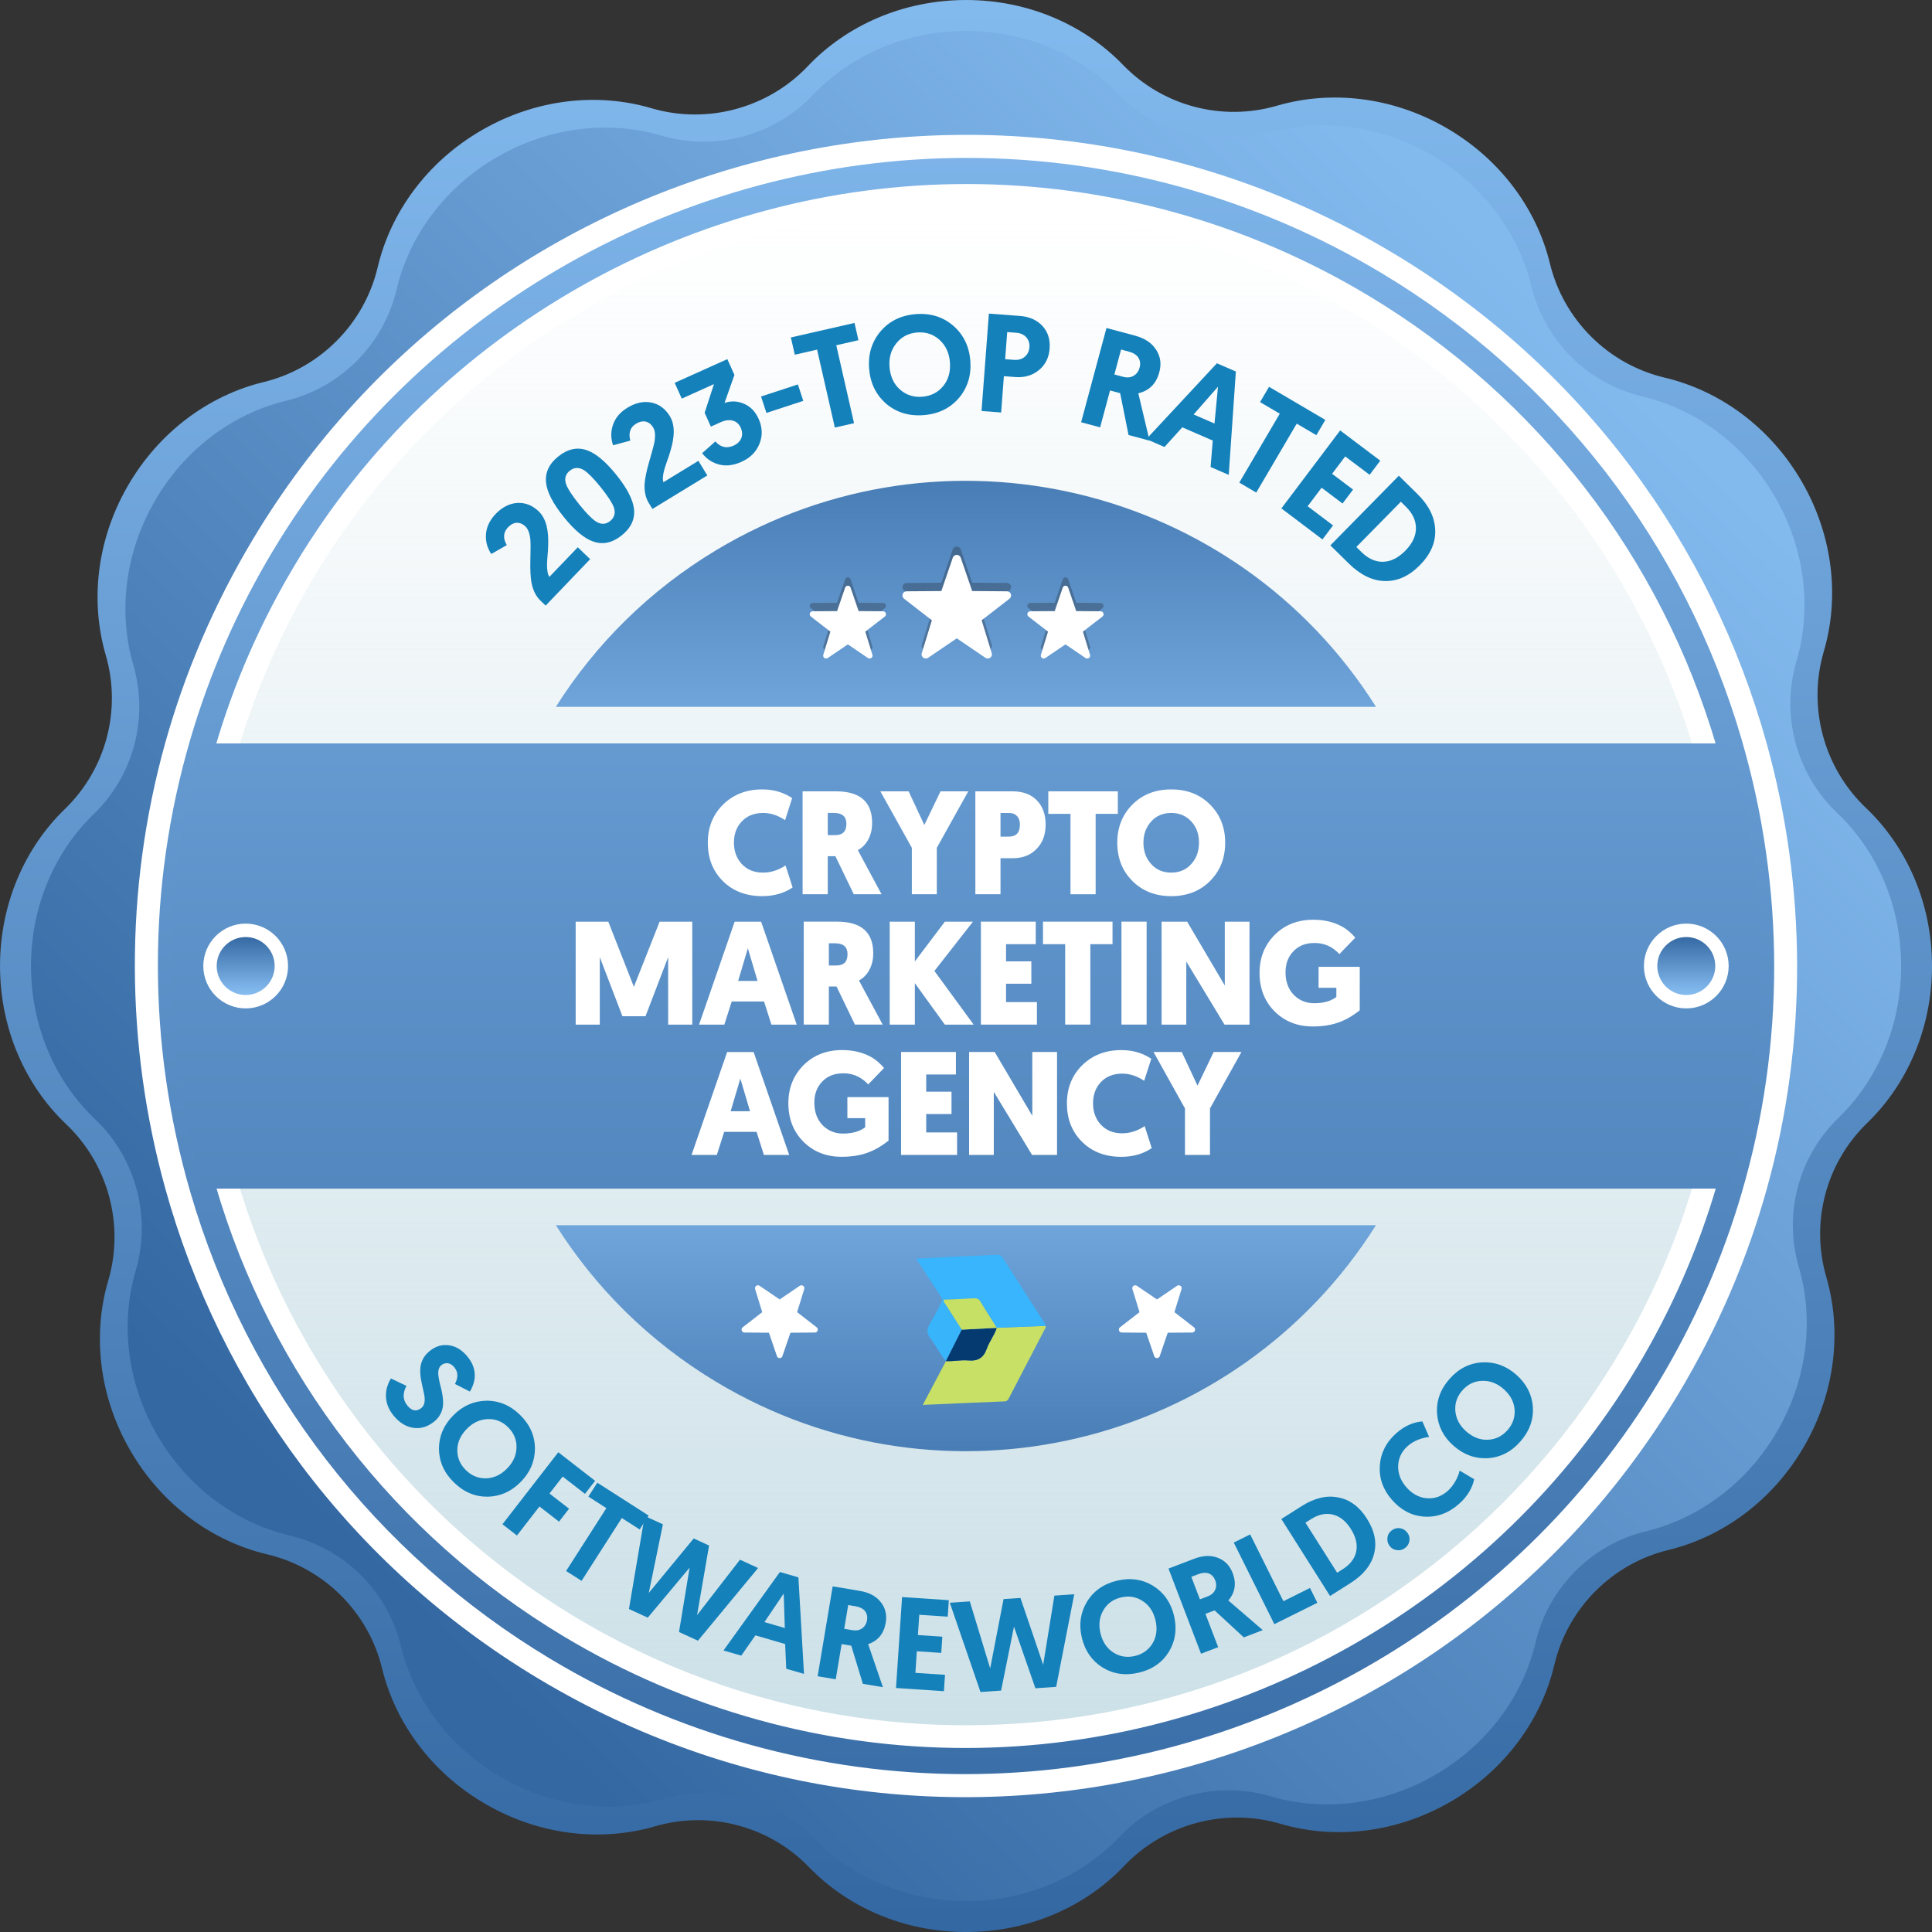 <svg width="179" height="179" viewBox="0 0 179 179" fill="none" xmlns="http://www.w3.org/2000/svg">
<rect x="0" y="0" width="179" height="179" fill="#333333" stroke="none"/>
<path d="M179.001 89.502C179.001 83.651 176.629 78.41 172.878 74.851C168.972 71.146 167.455 65.511 168.977 60.347C170.436 55.387 169.859 49.663 166.924 44.602C163.983 39.53 159.287 36.181 154.243 34.992C149.008 33.757 144.869 29.647 143.602 24.417C142.382 19.382 139.001 14.706 133.912 11.797C128.888 8.925 123.227 8.362 118.313 9.795C113.221 11.28 107.724 9.821 104.039 6.004C100.483 2.322 95.287 0.001 89.503 0.001C83.653 0.001 78.411 2.373 74.852 6.124C71.147 10.03 65.512 11.547 60.348 10.025C55.388 8.566 49.664 9.143 44.603 12.078C39.531 15.019 36.182 19.715 34.993 24.759C33.758 29.994 29.648 34.133 24.418 35.4C19.383 36.62 14.707 40.001 11.798 45.09C8.926 50.114 8.363 55.775 9.796 60.689C11.281 65.781 9.819 71.278 6.005 74.963C2.323 78.519 0.002 83.715 0.002 89.502C0.002 95.352 2.374 100.594 6.125 104.153C10.031 107.858 11.548 113.493 10.026 118.657C8.567 123.617 9.144 129.341 12.079 134.402C15.02 139.474 19.716 142.823 24.76 144.012C29.995 145.247 34.134 149.357 35.401 154.587C36.621 159.622 40.002 164.298 45.091 167.207C50.115 170.079 55.776 170.642 60.69 169.209C65.782 167.724 71.279 169.186 74.964 173C78.52 176.682 83.713 179.003 89.5 179.003C95.351 179.003 100.592 176.631 104.151 172.88C107.856 168.973 113.491 167.457 118.655 168.979C123.615 170.438 129.339 169.861 134.4 166.926C139.472 163.985 142.821 159.289 144.01 154.245C145.245 149.009 149.355 144.871 154.585 143.604C159.62 142.383 164.296 139.003 167.205 133.913C170.077 128.89 170.64 123.229 169.207 118.315C167.722 113.223 169.184 107.726 172.998 104.041C176.68 100.482 179.001 95.286 179.001 89.502Z" fill="url(#paint0_linear_461_1154)"/>
<path d="M176.14 89.502C176.14 83.838 173.846 78.763 170.215 75.319C166.436 71.732 164.968 66.278 166.438 61.28C167.851 56.481 167.291 50.938 164.451 46.038C161.605 41.13 157.058 37.887 152.175 36.735C147.106 35.541 143.102 31.56 141.876 26.499C140.696 21.625 137.424 17.099 132.496 14.284C127.633 11.504 122.153 10.961 117.397 12.345C112.465 13.781 107.146 12.368 103.579 8.675C100.138 5.11 95.109 2.864 89.509 2.864C83.845 2.864 78.77 5.159 75.326 8.79C71.739 12.569 66.285 14.037 61.287 12.566C56.488 11.153 50.945 11.713 46.045 14.554C41.136 17.4 37.894 21.947 36.742 26.829C35.547 31.899 31.567 35.902 26.506 37.129C21.632 38.309 17.105 41.581 14.291 46.509C11.51 51.372 10.968 56.852 12.352 61.608C13.788 66.539 12.375 71.859 8.681 75.426C5.117 78.866 2.871 83.895 2.871 89.496C2.871 95.16 5.166 100.235 8.796 103.679C12.576 107.266 14.044 112.72 12.573 117.718C11.16 122.517 11.72 128.06 14.561 132.96C17.407 137.868 21.953 141.111 26.836 142.263C31.905 143.458 35.909 147.438 37.138 152.499C38.319 157.373 41.59 161.899 46.519 164.714C51.381 167.494 56.861 168.037 61.617 166.653C66.549 165.217 71.868 166.63 75.435 170.323C78.876 173.888 83.905 176.134 89.506 176.134C95.17 176.134 100.245 173.839 103.688 170.208C107.276 166.429 112.73 164.961 117.727 166.432C122.527 167.845 128.07 167.285 132.97 164.444C137.878 161.598 141.121 157.051 142.272 152.169C143.467 147.099 147.448 143.096 152.509 141.869C157.383 140.689 161.909 137.417 164.724 132.489C167.504 127.626 168.047 122.146 166.662 117.39C165.226 112.459 166.639 107.14 170.333 103.572C173.894 100.129 176.14 95.103 176.14 89.502Z" fill="url(#paint1_linear_461_1154)"/>
<path d="M163.702 110.127C161.887 116.635 159.178 123.011 155.534 129.091C133.665 165.561 86.376 177.406 49.908 155.538C32.291 144.974 20.415 128.479 15.317 110.127C11.626 96.829 11.488 82.557 15.297 68.874C17.112 62.366 19.82 55.99 23.465 49.91C45.33 13.442 92.62 1.598 129.09 23.463C146.708 34.027 158.584 50.522 163.682 68.874C167.372 82.172 167.51 96.444 163.702 110.127Z" fill="white"/>
<path d="M89.501 159.843C128.35 159.843 159.842 128.35 159.842 89.502C159.842 50.654 128.35 19.161 89.501 19.161C50.653 19.161 19.16 50.654 19.16 89.502C19.16 128.35 50.653 159.843 89.501 159.843Z" fill="url(#paint2_linear_461_1154)"/>
<path d="M89.432 164.372C75.933 164.372 62.647 160.684 51.009 153.705C34.787 143.98 22.934 128.623 17.638 110.465C13.629 96.699 13.623 82.201 17.624 68.535C19.407 62.418 21.992 56.518 25.304 51.004C38.751 28.57 63.379 14.631 89.573 14.631C103.072 14.631 116.359 18.319 127.996 25.299C144.218 35.023 156.071 50.381 161.37 68.538C165.377 82.304 165.383 96.803 161.385 110.465C159.601 116.583 157.019 122.482 153.705 127.997C140.255 150.431 115.626 164.372 89.432 164.372ZM89.573 17.05C64.224 17.05 40.391 30.537 27.375 52.251C24.169 57.587 21.668 63.294 19.944 69.213C16.076 82.434 16.081 96.464 19.962 109.788C25.088 127.356 36.557 142.217 52.256 151.629C63.517 158.381 76.376 161.951 89.435 161.951C114.785 161.951 138.617 148.464 151.634 126.75C154.839 121.414 157.341 115.707 159.064 109.788C162.933 96.564 162.927 82.537 159.05 69.213C153.92 51.645 142.452 36.784 126.753 27.372C115.491 20.62 102.633 17.05 89.573 17.05Z" fill="url(#paint3_linear_461_1154)"/>
<path d="M127.487 65.488C114.496 44.904 87.372 38.372 66.394 50.949C60.144 54.698 55.138 59.721 51.502 65.488H127.487Z" fill="url(#paint4_linear_461_1154)"/>
<path d="M127.487 113.513C114.496 134.097 87.372 140.629 66.394 128.052C60.144 124.303 55.138 119.28 51.502 113.513H127.487Z" fill="url(#paint5_linear_461_1154)"/>
<path d="M160.223 110.127H18.797C14.934 96.863 14.781 82.543 18.779 68.877H160.206C164.069 82.138 164.221 96.458 160.223 110.127Z" fill="url(#paint6_linear_461_1154)"/>
<path d="M22.762 93.428C20.596 93.428 18.836 91.668 18.836 89.502C18.836 87.336 20.596 85.573 22.762 85.573C24.928 85.573 26.688 87.336 26.688 89.502C26.691 91.668 24.928 93.428 22.762 93.428Z" fill="white"/>
<path d="M25.447 89.502C25.447 90.984 24.244 92.187 22.762 92.187C21.28 92.187 20.076 90.984 20.076 89.502C20.076 88.02 21.28 86.817 22.762 86.817C24.247 86.817 25.447 88.017 25.447 89.502Z" fill="url(#paint7_linear_461_1154)"/>
<path d="M156.235 93.428C154.069 93.428 152.309 91.668 152.309 89.502C152.309 87.336 154.069 85.573 156.235 85.573C158.4 85.573 160.161 87.336 160.161 89.502C160.161 91.668 158.4 93.428 156.235 93.428Z" fill="white"/>
<path d="M156.234 92.187C157.717 92.187 158.92 90.985 158.92 89.502C158.92 88.019 157.717 86.817 156.234 86.817C154.751 86.817 153.549 88.019 153.549 89.502C153.549 90.985 154.751 92.187 156.234 92.187Z" fill="url(#paint8_linear_461_1154)"/>
<path d="M50.081 55.657C49.662 55.255 49.383 54.703 49.243 53.994C49.159 53.503 49.116 52.836 49.136 51.975L49.145 51.481L49.154 50.987C49.165 50.622 49.159 50.329 49.145 50.082C49.096 49.462 48.941 49.025 48.68 48.775C48.438 48.543 48.168 48.431 47.878 48.436C47.594 48.451 47.324 48.586 47.074 48.847C46.626 49.312 46.583 49.864 46.953 50.504L45.517 51.328C45.187 50.832 45.02 50.297 45.018 49.72C45.012 48.962 45.308 48.261 45.914 47.626C46.52 46.992 47.192 46.65 47.921 46.598C48.662 46.555 49.326 46.816 49.912 47.379C50.575 48.014 50.862 49.097 50.785 50.616L50.768 51.047L50.73 51.478C50.702 51.808 50.687 52.064 50.681 52.256C50.676 52.805 50.739 53.207 50.9 53.448L53.531 50.705L54.679 51.805L50.555 56.108L50.081 55.657Z" fill="#1581BB"/>
<path d="M57.603 49.602C56.747 50.292 55.871 50.481 54.984 50.182C54.142 49.898 53.232 49.137 52.235 47.899C51.238 46.661 50.69 45.607 50.592 44.725C50.492 43.795 50.865 42.979 51.721 42.293C52.588 41.595 53.461 41.405 54.349 41.704C55.19 41.988 56.101 42.749 57.097 43.987C58.094 45.225 58.643 46.279 58.74 47.161C58.841 48.092 58.468 48.907 57.603 49.602ZM56.532 48.273C56.934 47.948 57.046 47.529 56.871 47.003C56.721 46.592 56.319 45.969 55.656 45.142C54.992 44.315 54.469 43.792 54.099 43.557C53.625 43.275 53.189 43.292 52.786 43.617C52.384 43.941 52.272 44.361 52.456 44.878C52.605 45.288 53.008 45.912 53.671 46.739C54.334 47.566 54.857 48.089 55.228 48.324C55.696 48.614 56.13 48.597 56.532 48.273Z" fill="#1581BB"/>
<path d="M60.112 46.61C59.807 46.113 59.681 45.51 59.724 44.786C59.77 44.289 59.899 43.634 60.138 42.807L60.273 42.33L60.408 41.853C60.511 41.503 60.58 41.219 60.629 40.977C60.738 40.366 60.701 39.903 60.511 39.596C60.336 39.309 60.106 39.131 59.822 39.062C59.543 39.004 59.247 39.065 58.94 39.251C58.389 39.587 58.208 40.107 58.4 40.822L56.8 41.253C56.608 40.69 56.582 40.13 56.729 39.57C56.915 38.835 57.381 38.232 58.13 37.775C58.88 37.318 59.615 37.155 60.333 37.292C61.06 37.439 61.634 37.861 62.059 38.556C62.539 39.34 62.539 40.458 62.077 41.908L61.95 42.319L61.804 42.727C61.692 43.037 61.614 43.281 61.559 43.468C61.413 43.996 61.373 44.401 61.465 44.677L64.707 42.695L65.534 44.051L60.448 47.155L60.112 46.61Z" fill="#1581BB"/>
<path d="M65.052 41.988L66.279 40.9C66.764 41.446 67.333 41.575 67.982 41.282C68.324 41.127 68.559 40.894 68.68 40.598C68.798 40.291 68.781 39.972 68.628 39.63C68.476 39.289 68.241 39.082 67.927 38.981C67.586 38.881 67.207 38.924 66.77 39.119L65.862 39.527L65.285 38.243L66.147 35.589L63.166 36.931L62.508 35.469L67.388 33.274L68.045 34.736L67.129 37.33C67.721 37.135 68.292 37.146 68.87 37.384C69.507 37.637 69.972 38.108 70.285 38.803C70.642 39.593 70.668 40.374 70.363 41.121C70.061 41.868 69.516 42.422 68.703 42.787C67.89 43.152 67.141 43.221 66.44 42.982C65.885 42.804 65.426 42.471 65.052 41.988Z" fill="#1581BB"/>
<path d="M70.51 36.735L73.925 35.618L74.424 37.14L71.01 38.258L70.51 36.735Z" fill="#1581BB"/>
<path d="M75.703 32.393L73.638 32.864L73.273 31.264L79.17 29.92L79.535 31.52L77.481 31.988L79.127 39.208L77.349 39.613L75.703 32.393Z" fill="#1581BB"/>
<path d="M80.522 34.153C80.416 32.826 80.767 31.683 81.559 30.727C82.378 29.753 83.475 29.213 84.839 29.104C86.206 28.995 87.375 29.357 88.335 30.19C89.268 31.011 89.794 32.082 89.9 33.412C90.006 34.754 89.656 35.894 88.863 36.853C88.045 37.812 86.959 38.352 85.58 38.461C84.202 38.571 83.044 38.209 82.085 37.39C81.154 36.566 80.629 35.492 80.522 34.153ZM82.415 34.004C82.484 34.868 82.797 35.569 83.372 36.08C83.943 36.592 84.635 36.824 85.448 36.758C86.261 36.692 86.907 36.356 87.393 35.762C87.878 35.167 88.076 34.423 88.01 33.562C87.944 32.711 87.628 32.022 87.057 31.497C86.482 30.971 85.79 30.741 84.98 30.804C84.17 30.867 83.521 31.206 83.038 31.815C82.55 32.424 82.349 33.151 82.415 34.004Z" fill="#1581BB"/>
<path d="M91.62 29.055L94.495 29.273C95.385 29.34 96.075 29.653 96.577 30.195C97.091 30.753 97.313 31.456 97.247 32.306C97.183 33.145 96.847 33.806 96.253 34.294C95.658 34.782 94.929 34.998 94.079 34.934L93.01 34.854L92.757 38.217L90.939 38.079L91.62 29.055ZM93.941 33.34C94.34 33.369 94.67 33.28 94.935 33.065C95.199 32.838 95.351 32.539 95.377 32.166C95.406 31.792 95.299 31.485 95.072 31.235C94.843 30.997 94.544 30.859 94.156 30.83L93.318 30.767L93.128 33.28L93.941 33.34Z" fill="#1581BB"/>
<path d="M102.515 30.388L105.149 31.095C106.074 31.341 106.743 31.79 107.142 32.447C107.527 33.059 107.613 33.737 107.41 34.486C107.125 35.546 106.485 36.193 105.465 36.44L106.508 40.828L104.56 40.305L103.782 36.428L102.846 36.175L101.927 39.596L100.166 39.122L102.515 30.388ZM104.069 34.914C104.405 35.006 104.721 34.983 104.985 34.84C105.278 34.69 105.485 34.426 105.583 34.064C105.678 33.714 105.637 33.409 105.471 33.136C105.287 32.872 105.003 32.688 104.603 32.582L103.868 32.384L103.248 34.693L104.069 34.914Z" fill="#1581BB"/>
<path d="M109.539 39.593L107.89 41.414L106.207 40.684L112.747 33.659L114.502 34.42L113.844 43.996L112.161 43.267L112.362 40.819L109.539 39.593ZM112.847 35.828L110.59 38.401L112.523 39.24L112.847 35.828Z" fill="#1581BB"/>
<path d="M118.571 38.329L116.745 37.255L117.578 35.839L122.793 38.904L121.96 40.32L120.142 39.251L116.391 45.636L114.82 44.714L118.571 38.329Z" fill="#1581BB"/>
<path d="M124.166 39.88L127.883 42.681L126.895 43.99L124.634 42.287L123.419 43.898L125.361 45.36L124.387 46.65L122.446 45.188L121.153 46.903L123.506 48.678L122.526 49.979L118.721 47.104L124.166 39.88Z" fill="#1581BB"/>
<path d="M129.602 44.076L131.317 45.762C132.377 46.805 132.925 47.905 132.971 49.077C133.026 50.254 132.552 51.346 131.564 52.351C130.559 53.373 129.473 53.867 128.296 53.833C127.144 53.807 126.032 53.259 124.972 52.216L123.258 50.53L129.602 44.076ZM126.124 51.133C126.75 51.751 127.411 52.055 128.106 52.049C128.838 52.044 129.539 51.699 130.208 51.018C130.869 50.346 131.193 49.648 131.188 48.916C131.182 48.204 130.866 47.549 130.249 46.94L129.789 46.486L125.665 50.679L126.124 51.133Z" fill="#1581BB"/>
<path d="M43.801 128.39C43.726 128.589 43.637 128.767 43.534 128.928L42.152 128.224C42.284 127.962 42.362 127.733 42.368 127.526C42.393 127.227 42.304 126.943 42.1 126.69C41.928 126.475 41.727 126.34 41.5 126.305C41.279 126.279 41.075 126.334 40.897 126.478C40.662 126.667 40.564 126.989 40.618 127.443C40.636 127.598 40.67 127.819 40.733 128.092L40.822 128.454L40.911 128.816C41.049 129.43 41.087 129.941 41.032 130.341C40.934 130.895 40.67 131.354 40.208 131.725C39.613 132.199 38.976 132.386 38.298 132.291C37.597 132.187 36.98 131.8 36.437 131.122C35.94 130.499 35.716 129.829 35.762 129.114C35.776 128.841 35.831 128.58 35.937 128.31C36.003 128.103 36.103 127.899 36.218 127.715L37.66 128.402C37.293 129.083 37.31 129.686 37.732 130.211C38.146 130.728 38.582 130.815 39.036 130.453C39.28 130.257 39.378 129.933 39.343 129.482C39.326 129.327 39.283 129.097 39.22 128.824L39.139 128.471L39.062 128.1C38.924 127.483 38.904 126.974 38.967 126.57C39.065 126.015 39.34 125.547 39.82 125.162C40.377 124.717 40.98 124.545 41.63 124.645C42.279 124.743 42.847 125.108 43.353 125.739C43.818 126.325 44.031 126.957 43.982 127.629C43.953 127.885 43.898 128.143 43.801 128.39Z" fill="#1581BB"/>
<path d="M41.986 131.145C42.856 130.257 43.876 129.806 45.036 129.778C46.223 129.758 47.274 130.2 48.187 131.096C49.1 131.992 49.56 133.038 49.563 134.221C49.557 135.381 49.123 136.409 48.253 137.294C47.374 138.19 46.355 138.641 45.194 138.67C44.017 138.681 42.974 138.248 42.052 137.343C41.13 136.438 40.679 135.401 40.668 134.227C40.674 133.066 41.107 132.038 41.986 131.145ZM43.25 132.386C42.684 132.963 42.383 133.612 42.371 134.33C42.36 135.048 42.624 135.674 43.164 136.208C43.707 136.74 44.339 136.99 45.057 136.967C45.772 136.944 46.418 136.631 46.984 136.053C47.541 135.485 47.834 134.844 47.854 134.117C47.874 133.391 47.61 132.765 47.07 132.23C46.53 131.696 45.895 131.449 45.169 131.481C44.442 131.512 43.807 131.817 43.25 132.386Z" fill="#1581BB"/>
<path d="M51.726 134.551L55.138 137.199L54.199 138.408L52.131 136.803L50.911 138.377L52.723 139.781L51.792 140.982L49.98 139.577L47.895 142.266L46.551 141.223L51.726 134.551Z" fill="#1581BB"/>
<path d="M56.18 139.73L54.514 138.661L55.341 137.372L60.095 140.416L59.268 141.706L57.61 140.646L53.882 146.468L52.449 145.551L56.18 139.73Z" fill="#1581BB"/>
<path d="M63.892 145.244L60.015 149.877L58.272 149.075L59.73 140.453L61.419 141.229L60.11 147.585L64.271 142.539L65.696 143.193L64.584 149.638L68.559 144.506L70.237 145.276L64.665 152.011L62.91 151.207L63.892 145.244Z" fill="#1581BB"/>
<path d="M69.99 151.517L68.677 153.395L67.031 152.918L72.258 145.646L73.973 146.143L74.49 155.087L72.844 154.61L72.744 152.321L69.99 151.517ZM72.612 147.642L70.825 150.287L72.712 150.836L72.612 147.642Z" fill="#1581BB"/>
<path d="M77.147 146.976L79.657 147.395C80.539 147.542 81.199 147.898 81.63 148.472C82.044 149.007 82.182 149.63 82.064 150.342C81.894 151.353 81.357 152.011 80.436 152.332L81.8 156.316L79.944 156.006L78.87 152.476L77.977 152.327L77.431 155.587L75.754 155.305L77.147 146.976ZM78.999 151.04C79.321 151.095 79.611 151.043 79.844 150.888C80.102 150.724 80.272 150.457 80.329 150.112C80.384 149.779 80.321 149.501 80.142 149.262C79.947 149.035 79.666 148.889 79.287 148.826L78.586 148.708L78.218 150.908L78.999 151.04Z" fill="#1581BB"/>
<path d="M83.577 147.967L87.908 148.257L87.807 149.785L85.171 149.61L85.044 151.488L87.308 151.637L87.207 153.142L84.944 152.99L84.812 154.989L87.555 155.173L87.454 156.689L83.014 156.394L83.577 147.967Z" fill="#1581BB"/>
<path d="M93.945 150.71L92.753 156.632L90.841 156.764L88 148.495L89.853 148.369L91.74 154.576L92.98 148.156L94.546 148.05L96.651 154.242L97.688 147.835L99.529 147.708L97.854 156.287L95.93 156.419L93.945 150.71Z" fill="#1581BB"/>
<path d="M100.233 151.738C99.943 150.529 100.101 149.426 100.693 148.426C101.304 147.41 102.238 146.752 103.482 146.453C104.725 146.154 105.857 146.318 106.862 146.944C107.841 147.565 108.482 148.478 108.772 149.687C109.065 150.908 108.907 152.011 108.315 153.01C107.701 154.013 106.779 154.67 105.524 154.969C104.268 155.271 103.148 155.104 102.146 154.489C101.167 153.872 100.526 152.959 100.233 151.738ZM101.959 151.324C102.149 152.111 102.539 152.712 103.143 153.099C103.746 153.49 104.418 153.599 105.156 153.424C105.894 153.246 106.443 152.841 106.805 152.223C107.164 151.603 107.241 150.891 107.054 150.104C106.868 149.328 106.48 148.739 105.874 148.34C105.268 147.938 104.596 147.829 103.858 148.004C103.12 148.179 102.571 148.584 102.212 149.216C101.853 149.848 101.773 150.549 101.959 151.324Z" fill="#1581BB"/>
<path d="M108.26 145.327L110.638 144.42C111.471 144.101 112.223 144.072 112.884 144.351C113.51 144.604 113.947 145.069 114.205 145.744C114.57 146.7 114.441 147.539 113.806 148.286L116.997 151.031L115.239 151.703L112.528 149.202L111.683 149.523L112.864 152.611L111.275 153.217L108.26 145.327ZM111.913 147.895C112.218 147.78 112.442 147.591 112.565 147.335C112.706 147.062 112.714 146.749 112.591 146.422C112.47 146.106 112.275 145.896 111.999 145.784C111.715 145.686 111.399 145.704 111.04 145.841L110.377 146.094L111.172 148.179L111.913 147.895Z" fill="#1581BB"/>
<path d="M114.307 142.92L115.829 142.162L118.908 148.352L121.369 147.125L122.053 148.498L118.069 150.48L114.307 142.92Z" fill="#1581BB"/>
<path d="M118.715 140.735L120.61 139.534C121.782 138.793 122.9 138.526 123.971 138.733C125.054 138.931 125.947 139.595 126.648 140.706C127.366 141.838 127.584 142.926 127.3 143.992C127.03 145.032 126.297 145.925 125.125 146.669L123.23 147.869L118.715 140.735ZM124.393 145.393C125.085 144.954 125.505 144.42 125.645 143.785C125.795 143.119 125.631 142.409 125.154 141.654C124.683 140.91 124.117 140.468 123.451 140.318C122.802 140.172 122.138 140.321 121.458 140.755L120.949 141.077L123.888 145.712L124.393 145.393Z" fill="#1581BB"/>
<path d="M128.747 143.231C128.574 142.998 128.508 142.748 128.549 142.461C128.58 142.182 128.718 141.958 128.951 141.786C129.183 141.614 129.433 141.548 129.72 141.588C129.996 141.637 130.22 141.775 130.392 142.004C130.559 142.228 130.625 142.478 130.585 142.748C130.542 143.035 130.407 143.257 130.174 143.429C129.941 143.601 129.692 143.667 129.413 143.618C129.134 143.587 128.913 143.452 128.747 143.231Z" fill="#1581BB"/>
<path d="M128.966 138.963C128.147 138.029 127.762 136.969 127.84 135.795C127.917 134.62 128.437 133.603 129.388 132.768C130.123 132.124 130.916 131.765 131.783 131.693L132.407 133.135C132.096 133.167 131.783 133.247 131.479 133.356C131.077 133.5 130.729 133.71 130.439 133.962C129.868 134.465 129.563 135.085 129.54 135.809C129.517 136.536 129.776 137.193 130.298 137.791C130.833 138.4 131.459 138.747 132.171 138.81C132.883 138.874 133.541 138.652 134.113 138.15C134.42 137.88 134.673 137.547 134.888 137.15C135.043 136.852 135.167 136.553 135.238 136.251L136.58 137.05C136.505 137.42 136.37 137.779 136.175 138.127C135.913 138.581 135.58 138.986 135.164 139.35C134.184 140.209 133.107 140.591 131.933 140.516C130.784 140.433 129.802 139.916 128.966 138.963Z" fill="#1581BB"/>
<path d="M134.687 133.965C133.751 133.147 133.239 132.156 133.147 130.998C133.058 129.815 133.44 128.738 134.282 127.776C135.123 126.814 136.14 126.291 137.323 126.222C138.481 126.162 139.532 126.535 140.468 127.354C141.413 128.181 141.925 129.172 142.019 130.326C142.097 131.501 141.724 132.569 140.876 133.54C140.029 134.511 139.018 135.025 137.843 135.103C136.683 135.163 135.632 134.79 134.687 133.965ZM135.856 132.63C136.465 133.161 137.131 133.425 137.846 133.394C138.561 133.362 139.176 133.066 139.676 132.495C140.175 131.923 140.388 131.277 140.325 130.562C140.262 129.847 139.911 129.22 139.302 128.689C138.702 128.164 138.044 127.911 137.321 127.934C136.594 127.957 135.982 128.255 135.482 128.827C134.983 129.399 134.77 130.045 134.842 130.769C134.917 131.487 135.256 132.104 135.856 132.63Z" fill="#1581BB"/>
<path d="M65.578 78.071C65.578 76.669 66.04 75.497 66.98 74.555C67.933 73.616 69.145 73.139 70.616 73.139C71.678 73.139 72.603 73.412 73.393 73.944L72.738 75.986C72.072 75.538 71.391 75.319 70.696 75.319C69.866 75.319 69.197 75.592 68.694 76.138C68.232 76.641 67.999 77.295 67.999 78.071C67.999 78.846 68.232 79.501 68.694 80.018C69.197 80.575 69.866 80.848 70.696 80.848C71.417 80.848 72.112 80.63 72.781 80.182L73.436 82.224C72.646 82.755 71.707 83.028 70.616 83.028C69.105 83.028 67.879 82.551 66.939 81.598C66.029 80.673 65.578 79.501 65.578 78.071Z" fill="white"/>
<path d="M79.482 78.766C79.468 78.751 80.203 80.113 81.677 82.853H79.103L77.4 79.326H76.691V82.853H74.361V73.317H77.466C79.686 73.317 80.803 74.297 80.803 76.247C80.803 76.793 80.694 77.281 80.476 77.718C80.246 78.18 79.904 78.536 79.482 78.766ZM76.691 75.319V77.376H77.386C78.081 77.376 78.42 77.022 78.42 76.328C78.42 75.661 78.038 75.319 77.276 75.319H76.691Z" fill="white"/>
<path d="M84.482 82.853V78.548L81.566 73.317H84.183L85.639 76.437L87.138 73.317H89.712L86.796 78.548V82.853H84.482Z" fill="white"/>
<path d="M93.814 79.516H92.697V82.853H90.367V73.317H93.799C94.767 73.317 95.514 73.59 96.06 74.147C96.605 74.705 96.878 75.454 96.878 76.396C96.878 77.321 96.605 78.071 96.048 78.642C95.488 79.231 94.739 79.516 93.814 79.516ZM92.697 75.319V77.514H93.46C94.156 77.514 94.494 77.146 94.494 76.396C94.494 76.069 94.414 75.811 94.236 75.621C94.058 75.417 93.799 75.322 93.486 75.322H92.697V75.319Z" fill="white"/>
<path d="M101.511 75.403V82.853H99.181V75.403H97.125V73.317H103.567V75.403H101.511Z" fill="white"/>
<path d="M103.516 78.071C103.516 76.669 103.978 75.497 104.891 74.57C105.831 73.616 107.031 73.139 108.516 73.139C110.001 73.139 111.199 73.616 112.138 74.57C113.051 75.497 113.513 76.666 113.513 78.071C113.513 79.501 113.051 80.673 112.138 81.598C111.199 82.551 109.998 83.028 108.516 83.028C107.031 83.028 105.833 82.551 104.891 81.598C103.978 80.673 103.516 79.501 103.516 78.071ZM105.94 78.071C105.94 78.875 106.184 79.541 106.661 80.058C107.137 80.59 107.763 80.848 108.513 80.848C109.263 80.848 109.889 80.59 110.366 80.058C110.842 79.541 111.087 78.872 111.087 78.071C111.087 77.281 110.854 76.626 110.377 76.109C109.886 75.578 109.26 75.319 108.51 75.319C107.761 75.319 107.134 75.578 106.658 76.109C106.187 76.629 105.94 77.281 105.94 78.071Z" fill="white"/>
<path d="M57.667 94.152L55.57 88.678V94.93H53.336V85.395H56.36L58.73 91.429L61.114 85.395H64.138V94.93H61.904V88.678L59.807 94.152H57.667Z" fill="white"/>
<path d="M67.792 92.79L67.111 94.93H64.768L68.065 85.395H70.518L73.815 94.93H71.471L70.79 92.79H67.792ZM69.288 87.859L68.389 90.883H70.187L69.288 87.859Z" fill="white"/>
<path d="M79.586 90.84C79.572 90.826 80.307 92.187 81.78 94.927H79.207L77.504 91.4H76.794V94.927H74.465V85.392H77.57C79.79 85.392 80.907 86.371 80.907 88.321C80.907 88.867 80.798 89.355 80.58 89.792C80.35 90.254 80.008 90.611 79.586 90.84ZM76.794 87.397V89.453H77.489C78.184 89.453 78.523 89.1 78.523 88.405C78.523 87.738 78.141 87.397 77.38 87.397H76.794Z" fill="white"/>
<path d="M84.764 89.071L87.541 85.395H90.143L86.573 89.959L90.209 94.93H87.538L84.761 91.09V94.93H82.432V85.395H84.761V89.071H84.764Z" fill="white"/>
<path d="M90.881 94.927V85.392H95.962V87.477H93.21V89.071H95.554V91.142H93.21V92.845H96.071V94.93H90.881V94.927Z" fill="white"/>
<path d="M101.019 87.477V94.927H98.689V87.477H96.633V85.392H103.075V87.477H101.019Z" fill="white"/>
<path d="M106.234 94.927H103.904V85.392H106.234V94.927Z" fill="white"/>
<path d="M109.91 89.085V94.93H107.621V85.395H109.991L113.477 91.306V85.395H115.766V94.93H113.451L109.91 89.085Z" fill="white"/>
<path d="M125.983 93.606C125.371 94.083 124.785 94.436 124.254 94.64C123.49 94.953 122.62 95.103 121.626 95.103C120.236 95.103 119.078 94.652 118.153 93.767C117.186 92.828 116.697 91.616 116.697 90.131C116.697 88.741 117.16 87.583 118.073 86.644C119.012 85.691 120.224 85.214 121.683 85.214C122.677 85.214 123.536 85.418 124.285 85.814C124.573 85.963 124.831 86.156 125.061 86.36C125.25 86.523 125.414 86.702 125.564 86.877L124.093 88.402C124.024 88.321 123.944 88.224 123.82 88.129C123.671 88.005 123.521 87.885 123.343 87.776C122.867 87.503 122.35 87.368 121.79 87.368C120.959 87.368 120.305 87.626 119.814 88.158C119.337 88.66 119.104 89.301 119.104 90.091C119.104 90.949 119.363 91.656 119.88 92.187C120.382 92.69 121.011 92.951 121.787 92.951C122.304 92.951 122.769 92.871 123.188 92.719C123.338 92.65 123.475 92.584 123.596 92.515C123.691 92.46 123.774 92.406 123.814 92.365V91.521H122.166V89.574H125.98V93.606H125.983Z" fill="white"/>
<path d="M67.097 104.865L66.416 107.005H64.072L67.37 97.469H69.822L73.119 107.005H70.776L70.095 104.865H67.097ZM68.593 99.933L67.694 102.958H69.492L68.593 99.933Z" fill="white"/>
<path d="M82.327 105.681C81.715 106.157 81.129 106.511 80.598 106.715C79.834 107.028 78.963 107.177 77.97 107.177C76.579 107.177 75.422 106.729 74.497 105.841C73.529 104.902 73.041 103.69 73.041 102.205C73.041 100.815 73.503 99.658 74.417 98.719C75.356 97.765 76.568 97.288 78.027 97.288C79.021 97.288 79.879 97.492 80.629 97.888C80.916 98.038 81.175 98.23 81.405 98.434C81.594 98.598 81.758 98.776 81.907 98.951L80.437 100.476C80.368 100.393 80.287 100.298 80.164 100.203C80.014 100.08 79.865 99.959 79.687 99.85C79.21 99.577 78.693 99.442 78.133 99.442C77.303 99.442 76.648 99.701 76.157 100.232C75.68 100.735 75.448 101.375 75.448 102.165C75.448 103.024 75.706 103.73 76.223 104.262C76.726 104.764 77.355 105.026 78.13 105.026C78.647 105.026 79.11 104.945 79.532 104.793C79.681 104.724 79.819 104.658 79.94 104.589C80.035 104.535 80.118 104.48 80.158 104.44V103.595H78.51V101.648H82.324V105.681H82.327Z" fill="white"/>
<path d="M83.484 107.002V97.466H88.565V99.551H85.814V101.145H88.157V103.216H85.814V104.919H88.674V107.005H83.484V107.002Z" fill="white"/>
<path d="M92.076 101.16V107.002H89.787V97.466H92.157L95.643 103.377V97.466H97.935V107.002H95.62L92.076 101.16Z" fill="white"/>
<path d="M98.85 102.223C98.85 100.821 99.312 99.649 100.251 98.707C101.205 97.768 102.417 97.291 103.887 97.291C104.95 97.291 105.875 97.564 106.665 98.095L106.01 100.137C105.343 99.689 104.66 99.471 103.968 99.471C103.138 99.471 102.468 99.744 101.966 100.29C101.503 100.792 101.271 101.447 101.271 102.223C101.271 102.998 101.503 103.653 101.966 104.17C102.468 104.727 103.138 105 103.968 105C104.689 105 105.384 104.782 106.053 104.334L106.708 106.376C105.918 106.907 104.979 107.18 103.887 107.18C102.377 107.18 101.15 106.703 100.211 105.749C99.298 104.822 98.85 103.653 98.85 102.223Z" fill="white"/>
<path d="M109.788 107.002V102.696L106.873 97.466H109.49L110.949 100.585L112.448 97.466H115.021L112.106 102.696V107.002H109.788Z" fill="white"/>
<path d="M107.447 125.648L108.191 123.476L110.457 123.459C110.712 123.456 110.824 123.132 110.62 122.974L108.811 121.572L109.469 119.432C109.543 119.188 109.271 118.984 109.058 119.128L107.194 120.394L105.33 119.128C105.117 118.984 104.845 119.185 104.919 119.432L105.577 121.572L103.768 122.974C103.564 123.132 103.676 123.456 103.931 123.459L106.197 123.476L106.941 125.648C107.019 125.892 107.363 125.892 107.447 125.648Z" fill="white"/>
<path d="M72.49 125.648L73.234 123.476L75.5 123.459C75.755 123.456 75.867 123.132 75.663 122.974L73.854 121.572L74.512 119.432C74.586 119.188 74.314 118.984 74.101 119.128L72.237 120.394L70.373 119.128C70.16 118.984 69.888 119.185 69.962 119.432L70.62 121.572L68.811 122.974C68.607 123.132 68.719 123.456 68.974 123.459L71.24 123.476L71.984 125.648C72.062 125.892 72.406 125.892 72.49 125.648Z" fill="white"/>
<g opacity="0.3">
<path d="M88.277 50.898L87.217 53.988L83.994 54.011C83.63 54.014 83.472 54.476 83.762 54.7L86.338 56.697L85.404 59.741C85.298 60.089 85.689 60.376 85.99 60.172L88.644 58.368L91.298 60.172C91.6 60.376 91.99 60.089 91.884 59.741L90.951 56.697L93.527 54.7C93.817 54.476 93.659 54.014 93.294 54.011L90.072 53.988L89.012 50.898C88.888 50.55 88.397 50.55 88.277 50.898Z" fill="#1F1E21"/>
<path d="M78.301 53.675L77.557 55.846L75.291 55.864C75.035 55.867 74.923 56.191 75.127 56.349L76.936 57.751L76.279 59.89C76.204 60.135 76.477 60.339 76.689 60.195L78.553 58.928L80.417 60.195C80.63 60.339 80.903 60.135 80.828 59.89L80.17 57.751L81.98 56.349C82.184 56.191 82.072 55.867 81.816 55.864L79.55 55.846L78.806 53.675C78.729 53.431 78.384 53.431 78.301 53.675Z" fill="#1F1E21"/>
<path d="M98.463 53.675L97.719 55.846L95.453 55.864C95.197 55.867 95.085 56.191 95.289 56.349L97.099 57.751L96.441 59.89C96.366 60.135 96.639 60.339 96.852 60.195L98.716 58.928L100.579 60.195C100.792 60.339 101.065 60.135 100.99 59.89L100.332 57.751L102.142 56.349C102.346 56.191 102.234 55.867 101.978 55.864L99.712 55.846L98.968 53.675C98.891 53.431 98.546 53.431 98.463 53.675Z" fill="#1F1E21"/>
</g>
<path d="M88.277 51.67L87.217 54.761L83.994 54.784C83.63 54.787 83.472 55.249 83.762 55.473L86.338 57.469L85.404 60.514C85.298 60.861 85.689 61.148 85.99 60.944L88.644 59.141L91.298 60.944C91.6 61.148 91.99 60.861 91.884 60.514L90.951 57.469L93.527 55.473C93.817 55.249 93.659 54.787 93.294 54.784L90.072 54.761L89.012 51.67C88.888 51.323 88.397 51.323 88.277 51.67Z" fill="white"/>
<path d="M78.301 54.448L77.557 56.619L75.291 56.636C75.035 56.639 74.923 56.964 75.127 57.122L76.936 58.523L76.279 60.663C76.204 60.907 76.477 61.111 76.689 60.967L78.553 59.701L80.417 60.967C80.63 61.111 80.903 60.91 80.828 60.663L80.17 58.523L81.98 57.122C82.184 56.964 82.072 56.639 81.816 56.636L79.55 56.619L78.806 54.448C78.729 54.204 78.384 54.204 78.301 54.448Z" fill="white"/>
<path d="M98.463 54.448L97.719 56.619L95.453 56.636C95.197 56.639 95.085 56.964 95.289 57.122L97.099 58.523L96.441 60.663C96.366 60.907 96.639 61.111 96.852 60.967L98.716 59.701L100.579 60.967C100.792 61.111 101.065 60.91 100.99 60.663L100.332 58.523L102.142 57.122C102.346 56.964 102.234 56.639 101.978 56.636L99.712 56.619L98.968 54.448C98.891 54.204 98.546 54.204 98.463 54.448Z" fill="white"/>
<path d="M96.871 122.844C96.937 123.017 96.805 123.134 96.739 123.261C95.661 125.343 94.576 127.42 93.496 129.502C93.404 129.68 93.326 129.829 93.079 129.838C90.584 129.938 88.091 130.05 85.494 130.165C86.224 128.784 86.933 127.451 87.64 126.116V126.11C88.335 126.142 89.03 125.984 89.716 126.044C90.609 126.121 91.132 125.797 91.428 124.958C91.666 124.283 92.14 123.712 92.353 123.017C93.858 122.959 95.363 122.902 96.871 122.844Z" fill="#C7E065"/>
<path d="M96.872 122.844C95.364 122.902 93.859 122.959 92.351 123.017L92.357 123.025C91.849 122.218 91.332 121.42 90.843 120.604C90.685 120.337 90.502 120.271 90.206 120.291C89.284 120.351 88.356 120.38 87.431 120.423C87.397 120.403 87.359 120.383 87.325 120.363C86.524 119.136 85.722 117.91 84.881 116.62C85.975 116.563 86.978 116.506 87.983 116.457C89.425 116.388 90.866 116.333 92.305 116.259C92.604 116.244 92.779 116.328 92.943 116.589C94.198 118.568 95.468 120.538 96.734 122.511C96.8 122.612 96.892 122.704 96.872 122.844Z" fill="#38B5FC"/>
<path d="M87.323 120.36C87.358 120.38 87.395 120.4 87.43 120.42C87.395 120.61 87.533 120.728 87.616 120.863C88.11 121.641 88.61 122.416 89.107 123.192C88.616 124.163 88.127 125.136 87.636 126.107V126.113C87.085 125.467 86.737 124.68 86.215 124.019C85.83 123.531 85.861 123.132 86.166 122.612C86.597 121.888 87.022 121.153 87.323 120.36Z" fill="#38B4FB"/>
<path d="M87.637 126.11C88.128 125.139 88.616 124.166 89.107 123.195C90.19 123.14 91.273 123.083 92.356 123.028L92.35 123.02C92.137 123.715 91.663 124.286 91.425 124.961C91.129 125.803 90.606 126.127 89.713 126.047C89.03 125.984 88.332 126.142 87.637 126.11Z" fill="#043A70"/>
<path d="M92.356 123.025C91.273 123.08 90.19 123.137 89.107 123.192C88.611 122.416 88.111 121.641 87.617 120.863C87.531 120.728 87.393 120.61 87.43 120.42C88.355 120.38 89.28 120.351 90.205 120.288C90.5 120.268 90.684 120.337 90.842 120.601C91.33 121.42 91.85 122.218 92.356 123.025Z" fill="#C6E066"/>
<defs>
<linearGradient id="paint0_linear_461_1154" x1="89.502" y1="177.925" x2="89.502" y2="0.513" gradientUnits="userSpaceOnUse">
<stop stop-color="#3468A2"/>
<stop offset="1" stop-color="#83BAEE"/>
</linearGradient>
<linearGradient id="paint1_linear_461_1154" x1="34.51" y1="145.682" x2="146.586" y2="31.187" gradientUnits="userSpaceOnUse">
<stop stop-color="#3468A2"/>
<stop offset="1" stop-color="#83BAEE"/>
</linearGradient>
<linearGradient id="paint2_linear_461_1154" x1="89.5" y1="159.321" x2="89.5" y2="19.928" gradientUnits="userSpaceOnUse">
<stop stop-color="#CDE1E8"/>
<stop offset="1" stop-color="#CDE1E8" stop-opacity="0"/>
</linearGradient>
<linearGradient id="paint3_linear_461_1154" x1="89.503" y1="179.269" x2="89.503" y2="0.531" gradientUnits="userSpaceOnUse">
<stop stop-color="#3468A2"/>
<stop offset="1" stop-color="#83BAEE"/>
</linearGradient>
<linearGradient id="paint4_linear_461_1154" x1="89.493" y1="33.684" x2="89.493" y2="76.512" gradientUnits="userSpaceOnUse">
<stop stop-color="#3468A2"/>
<stop offset="1" stop-color="#83BAEE"/>
</linearGradient>
<linearGradient id="paint5_linear_461_1154" x1="89.493" y1="145.317" x2="89.493" y2="102.489" gradientUnits="userSpaceOnUse">
<stop stop-color="#3468A2"/>
<stop offset="1" stop-color="#83BAEE"/>
</linearGradient>
<linearGradient id="paint6_linear_461_1154" x1="89.501" y1="178.194" x2="89.501" y2="0.087" gradientUnits="userSpaceOnUse">
<stop stop-color="#3468A2"/>
<stop offset="1" stop-color="#83BAEE"/>
</linearGradient>
<linearGradient id="paint7_linear_461_1154" x1="22.763" y1="91.888" x2="22.763" y2="86.722" gradientUnits="userSpaceOnUse">
<stop stop-color="#83BAEE"/>
<stop offset="1" stop-color="#3468A2"/>
</linearGradient>
<linearGradient id="paint8_linear_461_1154" x1="156.234" y1="91.888" x2="156.234" y2="86.722" gradientUnits="userSpaceOnUse">
<stop stop-color="#83BAEE"/>
<stop offset="1" stop-color="#3468A2"/>
</linearGradient>
</defs>
</svg>
